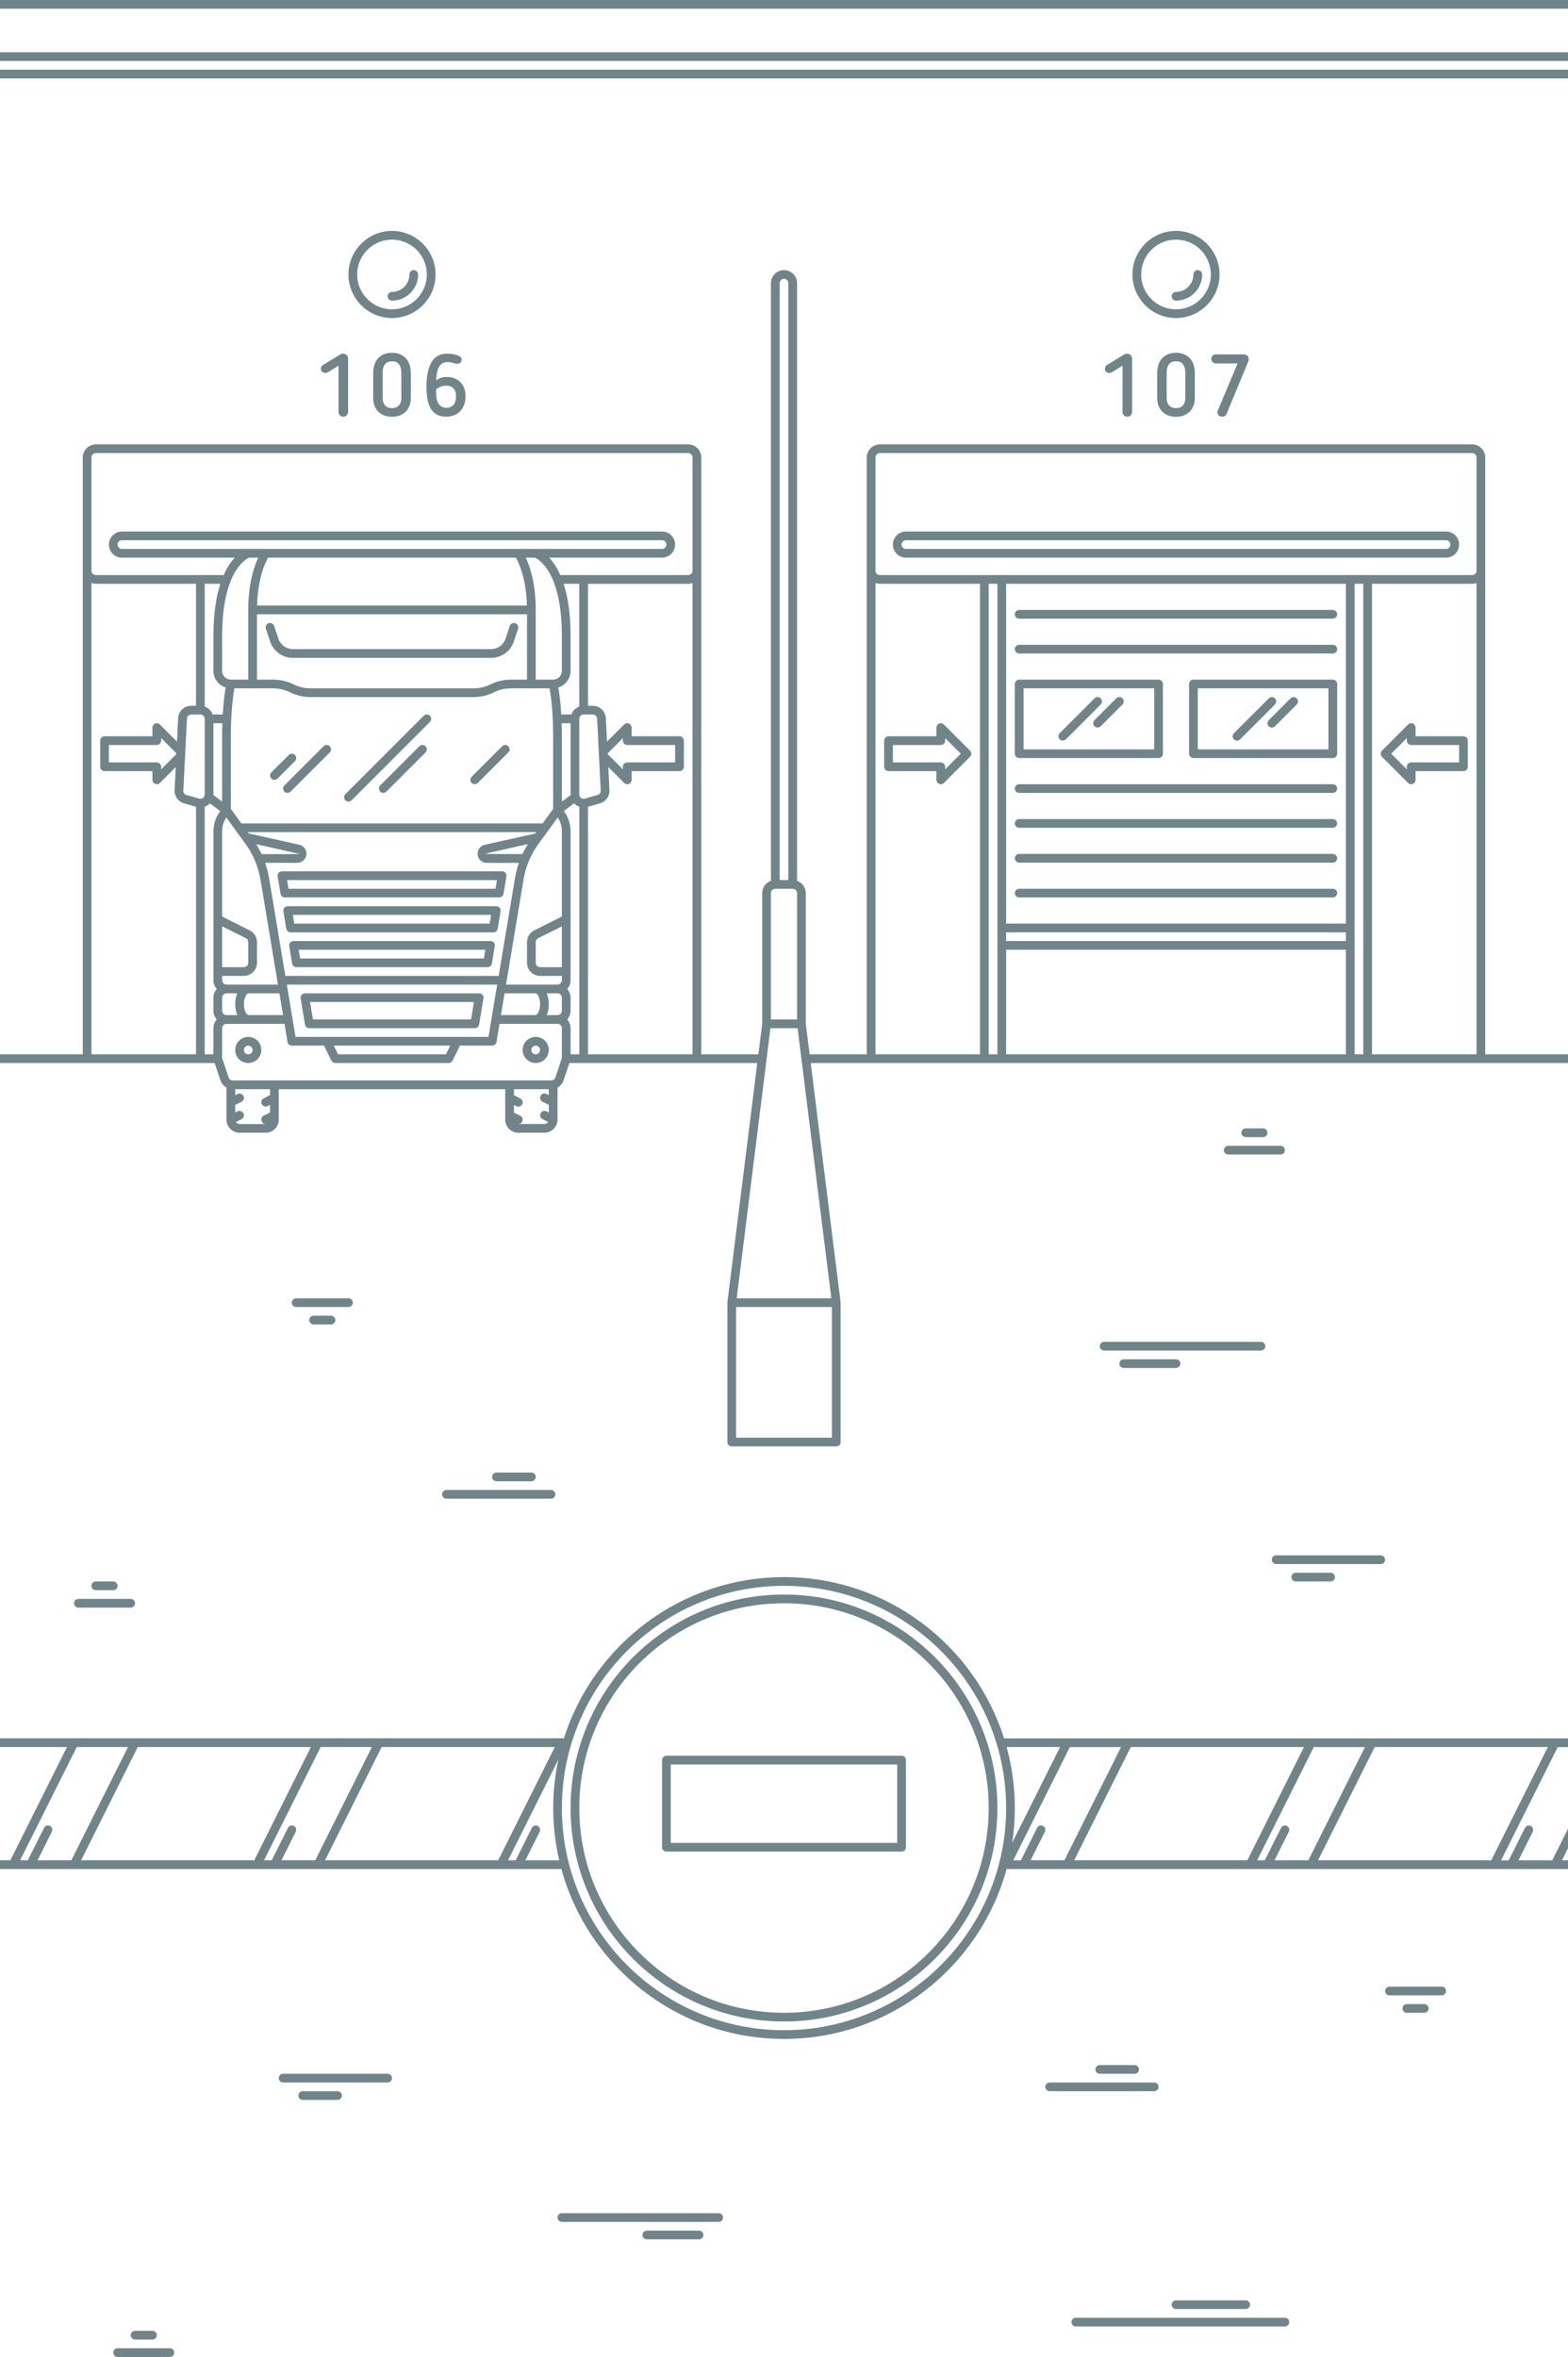 <?xml version="1.0" encoding="UTF-8"?> <svg xmlns="http://www.w3.org/2000/svg" width="360" height="541" viewBox="0 0 360 541" fill="none"> <path d="M180 366C152.98 366 131 387.98 131 415C131 442.02 152.98 464 180 464C207.02 464 229 442.02 229 415C229 387.98 207.02 366 180 366ZM180 462C154.08 462 133 440.92 133 415C133 389.08 154.08 368 180 368C205.92 368 227 389.08 227 415C227 440.92 205.92 462 180 462Z" fill="#718489"></path> <path d="M207 403H153C152.45 403 152 403.45 152 404V424C152 424.55 152.45 425 153 425H207C207.55 425 208 424.55 208 424V404C208 403.45 207.55 403 207 403ZM206 423H154V405H206V423Z" fill="#718489"></path> <path d="M332 122H208C206.35 122 205 123.35 205 125C205 126.65 206.35 128 208 128H332C333.65 128 335 126.65 335 125C335 123.35 333.65 122 332 122ZM332 126H208C207.45 126 207 125.55 207 125C207 124.45 207.45 124 208 124H332C332.55 124 333 124.45 333 125C333 125.55 332.55 126 332 126Z" fill="#718489"></path> <path d="M306 156H274C273.45 156 273 156.45 273 157V173C273 173.55 273.45 174 274 174H306C306.55 174 307 173.55 307 173V157C307 156.45 306.55 156 306 156ZM305 172H275V158H305V172Z" fill="#718489"></path> <path d="M284 170C284.26 170 284.51 169.9 284.71 169.71L292.71 161.71C293.1 161.32 293.1 160.69 292.71 160.3C292.32 159.91 291.69 159.91 291.3 160.3L283.3 168.3C282.91 168.69 282.91 169.32 283.3 169.71C283.49 169.9 283.74 170 284 170Z" fill="#718489"></path> <path d="M291.29 166.71C291.49 166.91 291.74 167 292 167C292.26 167 292.51 166.9 292.71 166.71L297.71 161.71C298.1 161.32 298.1 160.69 297.71 160.3C297.32 159.91 296.69 159.91 296.3 160.3L291.3 165.3C290.9 165.68 290.9 166.32 291.29 166.71Z" fill="#718489"></path> <path d="M280 63C280 57.49 275.51 53 270 53C264.49 53 260 57.49 260 63C260 68.51 264.49 73 270 73C275.51 73 280 68.51 280 63ZM270 71C265.59 71 262 67.41 262 63C262 58.59 265.59 55 270 55C274.41 55 278 58.59 278 63C278 67.41 274.41 71 270 71Z" fill="#718489"></path> <path d="M275 62C274.45 62 274 62.45 274 63C274 65.21 272.21 67 270 67C269.45 67 269 67.45 269 68C269 68.55 269.45 69 270 69C273.31 69 276 66.31 276 63C276 62.45 275.55 62 275 62Z" fill="#718489"></path> <path d="M234 182H306C306.55 182 307 181.55 307 181C307 180.45 306.55 180 306 180H234C233.45 180 233 180.45 233 181C233 181.55 233.45 182 234 182Z" fill="#718489"></path> <path d="M234 198H306C306.55 198 307 197.55 307 197C307 196.45 306.55 196 306 196H234C233.45 196 233 196.45 233 197C233 197.55 233.45 198 234 198Z" fill="#718489"></path> <path d="M234 190H306C306.55 190 307 189.55 307 189C307 188.45 306.55 188 306 188H234C233.45 188 233 188.45 233 189C233 189.55 233.45 190 234 190Z" fill="#718489"></path> <path d="M234 150H306C306.55 150 307 149.55 307 149C307 148.45 306.55 148 306 148H234C233.45 148 233 148.45 233 149C233 149.55 233.45 150 234 150Z" fill="#718489"></path> <path d="M234 142H306C306.55 142 307 141.55 307 141C307 140.45 306.55 140 306 140H234C233.45 140 233 140.45 233 141C233 141.55 233.45 142 234 142Z" fill="#718489"></path> <path d="M234 206H306C306.55 206 307 205.55 307 205C307 204.45 306.55 204 306 204H234C233.45 204 233 204.45 233 205C233 205.55 233.45 206 234 206Z" fill="#718489"></path> <path d="M234 174H266C266.55 174 267 173.55 267 173V157C267 156.45 266.55 156 266 156H234C233.45 156 233 156.45 233 157V173C233 173.55 233.45 174 234 174ZM235 158H265V172H235V158Z" fill="#718489"></path> <path d="M252.71 160.29C252.32 159.9 251.69 159.9 251.3 160.29L243.3 168.29C242.91 168.68 242.91 169.31 243.3 169.7C243.5 169.9 243.75 169.99 244.01 169.99C244.27 169.99 244.52 169.89 244.72 169.7L252.72 161.7C253.1 161.32 253.1 160.68 252.71 160.29Z" fill="#718489"></path> <path d="M256.29 160.29L251.29 165.29C250.9 165.68 250.9 166.31 251.29 166.7C251.49 166.9 251.74 166.99 252 166.99C252.26 166.99 252.51 166.89 252.71 166.7L257.71 161.7C258.1 161.31 258.1 160.68 257.71 160.29C257.32 159.9 256.68 159.9 256.29 160.29Z" fill="#718489"></path> <path d="M204 177H215V179C215 179.4 215.24 179.77 215.62 179.92C215.74 179.97 215.87 180 216 180C216.26 180 216.52 179.9 216.71 179.71L222.71 173.71C223.1 173.32 223.1 172.69 222.71 172.3L216.71 166.3C216.42 166.01 215.99 165.93 215.62 166.08C215.25 166.23 215 166.6 215 167V169H204C203.45 169 203 169.45 203 170V176C203 176.55 203.45 177 204 177ZM205 171H216C216.55 171 217 170.55 217 170V169.41L220.59 173L217 176.59V176C217 175.45 216.55 175 216 175H205V171Z" fill="#718489"></path> <path d="M336 169H325V167C325 166.6 324.76 166.23 324.38 166.08C324.01 165.92 323.58 166.01 323.29 166.3L317.29 172.3C316.9 172.69 316.9 173.32 317.29 173.71L323.29 179.71C323.48 179.9 323.74 180 324 180C324.13 180 324.26 179.98 324.38 179.92C324.75 179.77 325 179.4 325 179V177H336C336.55 177 337 176.55 337 176V170C337 169.45 336.55 169 336 169ZM335 175H324C323.45 175 323 175.45 323 176V176.59L319.41 173L323 169.41V170C323 170.55 323.45 171 324 171H335V175Z" fill="#718489"></path> <path d="M100 63C100 57.49 95.51 53 90 53C84.49 53 80 57.49 80 63C80 68.51 84.49 73 90 73C95.51 73 100 68.51 100 63ZM90 71C85.59 71 82 67.41 82 63C82 58.59 85.59 55 90 55C94.41 55 98 58.59 98 63C98 67.41 94.41 71 90 71Z" fill="#718489"></path> <path d="M95 62C94.45 62 94 62.45 94 63C94 65.21 92.21 67 90 67C89.45 67 89 67.45 89 68C89 68.55 89.45 69 90 69C93.31 69 96 66.31 96 63C96 62.45 95.55 62 95 62Z" fill="#718489"></path> <path d="M57 238C55.35 238 54 239.35 54 241C54 242.65 55.35 244 57 244C58.65 244 60 242.65 60 241C60 239.35 58.65 238 57 238ZM57 242C56.45 242 56 241.55 56 241C56 240.45 56.45 240 57 240C57.55 240 58 240.45 58 241C58 241.55 57.55 242 57 242Z" fill="#718489"></path> <path d="M64.72 200C64.43 200 64.15 200.13 63.96 200.35C63.77 200.57 63.69 200.87 63.74 201.16L64.41 205.16C64.49 205.64 64.91 205.99 65.4 205.99H114.61C115.1 205.99 115.52 205.64 115.6 205.16L116.27 201.16C116.32 200.87 116.24 200.57 116.05 200.35C115.86 200.13 115.58 200 115.29 200H64.72ZM113.76 204H66.24L65.91 202H114.1L113.76 204Z" fill="#718489"></path> <path d="M62.03 147.25C62.78 149.49 64.87 151 67.23 151H112.77C115.13 151 117.23 149.49 117.97 147.25L118.95 144.32C119.12 143.8 118.84 143.23 118.32 143.05C117.79 142.87 117.23 143.16 117.05 143.68L116.07 146.61C115.59 148.03 114.27 148.99 112.76 148.99H67.23C65.73 148.99 64.4 148.03 63.92 146.61L62.94 143.68C62.77 143.16 62.2 142.87 61.67 143.05C61.15 143.22 60.86 143.79 61.04 144.32L62.03 147.25Z" fill="#718489"></path> <path d="M110 228H70C69.71 228 69.43 228.13 69.24 228.35C69.05 228.57 68.97 228.87 69.02 229.16L70.02 235.16C70.1 235.64 70.52 236 71.01 236H109.01C109.5 236 109.92 235.65 110 235.16L111 229.16C111.05 228.87 110.97 228.57 110.78 228.35C110.57 228.13 110.29 228 110 228ZM108.15 234H71.85L71.18 230H108.82L108.15 234Z" fill="#718489"></path> <path d="M123 238C121.35 238 120 239.35 120 241C120 242.65 121.35 244 123 244C124.65 244 126 242.65 126 241C126 239.35 124.65 238 123 238ZM123 242C122.45 242 122 241.55 122 241C122 240.45 122.45 240 123 240C123.55 240 124 240.45 124 241C124 241.55 123.55 242 123 242Z" fill="#718489"></path> <path d="M112.61 216H67.39C67.1 216 66.82 216.13 66.63 216.35C66.44 216.57 66.36 216.87 66.41 217.16L67.08 221.16C67.12 221.43 67.28 221.66 67.5 221.82C67.67 221.94 67.87 222 68.07 222H111.9C111.92 222 111.93 222 111.94 222C112.14 222 112.34 221.94 112.51 221.82C112.73 221.67 112.88 221.43 112.93 221.16L113.6 217.16C113.65 216.87 113.57 216.57 113.38 216.35C113.19 216.13 112.9 216 112.61 216ZM111.1 220H68.9L68.57 218H111.43L111.1 220Z" fill="#718489"></path> <path d="M114.12 208.02C114.05 208.01 113.97 208 113.9 208H66.06C66 208 65.93 208 65.87 208.02C65.36 208.11 65.01 208.58 65.05 209.09C65.06 209.15 65.07 209.21 65.08 209.27L65.73 213.17C65.81 213.65 66.23 214.01 66.72 214.01H113.28C113.77 214.01 114.19 213.66 114.27 213.17L114.92 209.24C114.93 209.19 114.94 209.14 114.94 209.09C114.99 208.57 114.63 208.11 114.12 208.02ZM112.43 212H67.57L67.24 210H112.76L112.43 212Z" fill="#718489"></path> <path d="M97.29 164.29L79.29 182.29C78.9 182.68 78.9 183.31 79.29 183.7C79.49 183.9 79.74 183.99 80 183.99C80.26 183.99 80.51 183.89 80.71 183.7L98.71 165.7C99.1 165.31 99.1 164.68 98.71 164.29C98.32 163.9 97.68 163.9 97.29 164.29Z" fill="#718489"></path> <path d="M96.29 171.29L87.29 180.29C86.9 180.68 86.9 181.31 87.29 181.7C87.49 181.9 87.74 181.99 88 181.99C88.26 181.99 88.51 181.89 88.71 181.7L97.71 172.7C98.1 172.31 98.1 171.68 97.71 171.29C97.32 170.9 96.68 170.9 96.29 171.29Z" fill="#718489"></path> <path d="M67.71 173.29C67.32 172.9 66.69 172.9 66.3 173.29L62.3 177.29C61.91 177.68 61.91 178.31 62.3 178.7C62.5 178.9 62.75 178.99 63.01 178.99C63.27 178.99 63.52 178.89 63.72 178.7L67.72 174.7C68.1 174.32 68.1 173.68 67.71 173.29Z" fill="#718489"></path> <path d="M74.29 171.29L65.29 180.29C64.9 180.68 64.9 181.31 65.29 181.7C65.49 181.9 65.74 181.99 66 181.99C66.26 181.99 66.51 181.89 66.71 181.7L75.71 172.7C76.1 172.31 76.1 171.68 75.71 171.29C75.32 170.9 74.68 170.9 74.29 171.29Z" fill="#718489"></path> <path d="M115.29 171.29L108.29 178.29C107.9 178.68 107.9 179.31 108.29 179.7C108.49 179.9 108.74 179.99 109 179.99C109.26 179.99 109.51 179.89 109.71 179.7L116.71 172.7C117.1 172.31 117.1 171.68 116.71 171.29C116.32 170.9 115.68 170.9 115.29 171.29Z" fill="#718489"></path> <path d="M81 299C81 298.45 80.55 298 80 298H68C67.45 298 67 298.45 67 299C67 299.55 67.45 300 68 300H80C80.55 300 81 299.55 81 299Z" fill="#718489"></path> <path d="M72 302C71.45 302 71 302.45 71 303C71 303.55 71.45 304 72 304H76C76.55 304 77 303.55 77 303C77 302.45 76.55 302 76 302H72Z" fill="#718489"></path> <path d="M39 539H27C26.45 539 26 539.45 26 540C26 540.55 26.45 541 27 541H39C39.55 541 40 540.55 40 540C40 539.45 39.55 539 39 539Z" fill="#718489"></path> <path d="M35 537C35.55 537 36 536.55 36 536C36 535.45 35.55 535 35 535H31C30.45 535 30 535.45 30 536C30 536.55 30.45 537 31 537H35Z" fill="#718489"></path> <path d="M331 456H319C318.45 456 318 456.45 318 457C318 457.55 318.45 458 319 458H331C331.55 458 332 457.55 332 457C332 456.45 331.55 456 331 456Z" fill="#718489"></path> <path d="M327 460H323C322.45 460 322 460.45 322 461C322 461.55 322.45 462 323 462H327C327.55 462 328 461.55 328 461C328 460.45 327.55 460 327 460Z" fill="#718489"></path> <path d="M17 368C17 368.55 17.45 369 18 369H30C30.55 369 31 368.55 31 368C31 367.45 30.55 367 30 367H18C17.45 367 17 367.45 17 368Z" fill="#718489"></path> <path d="M26 365C26.55 365 27 364.55 27 364C27 363.45 26.55 363 26 363H22C21.45 363 21 363.45 21 364C21 364.55 21.45 365 22 365H26Z" fill="#718489"></path> <path d="M281 264C281 264.55 281.45 265 282 265H294C294.55 265 295 264.55 295 264C295 263.45 294.55 263 294 263H282C281.45 263 281 263.45 281 264Z" fill="#718489"></path> <path d="M290 261C290.55 261 291 260.55 291 260C291 259.45 290.55 259 290 259H286C285.45 259 285 259.45 285 260C285 260.55 285.45 261 286 261H290Z" fill="#718489"></path> <path d="M101.5 343C101.5 343.55 101.95 344 102.5 344H126.5C127.05 344 127.5 343.55 127.5 343C127.5 342.45 127.05 342 126.5 342H102.5C101.95 342 101.5 342.45 101.5 343Z" fill="#718489"></path> <path d="M122 340C122.55 340 123 339.55 123 339C123 338.45 122.55 338 122 338H114C113.45 338 113 338.45 113 339C113 339.55 113.45 340 114 340H122Z" fill="#718489"></path> <path d="M266 479C266 478.45 265.55 478 265 478H241C240.45 478 240 478.45 240 479C240 479.55 240.45 480 241 480H265C265.55 480 266 479.55 266 479Z" fill="#718489"></path> <path d="M260.5 476C261.05 476 261.5 475.55 261.5 475C261.5 474.45 261.05 474 260.5 474H252.5C251.95 474 251.5 474.45 251.5 475C251.5 475.55 251.95 476 252.5 476H260.5Z" fill="#718489"></path> <path d="M89 476H65C64.45 476 64 476.45 64 477C64 477.55 64.45 478 65 478H89C89.55 478 90 477.55 90 477C90 476.45 89.55 476 89 476Z" fill="#718489"></path> <path d="M77.5 480H69.5C68.95 480 68.5 480.45 68.5 481C68.5 481.55 68.95 482 69.5 482H77.5C78.05 482 78.5 481.55 78.5 481C78.5 480.45 78.05 480 77.5 480Z" fill="#718489"></path> <path d="M318 358C318 357.45 317.55 357 317 357H293C292.45 357 292 357.45 292 358C292 358.55 292.45 359 293 359H317C317.55 359 318 358.55 318 358Z" fill="#718489"></path> <path d="M297.5 361C296.95 361 296.5 361.45 296.5 362C296.5 362.55 296.95 363 297.5 363H305.5C306.05 363 306.5 362.55 306.5 362C306.5 361.45 306.05 361 305.5 361H297.5Z" fill="#718489"></path> <path d="M252.5 309C252.5 309.55 252.95 310 253.5 310H289.5C290.05 310 290.5 309.55 290.5 309C290.5 308.45 290.05 308 289.5 308H253.5C252.95 308 252.5 308.45 252.5 309Z" fill="#718489"></path> <path d="M258 312C257.45 312 257 312.45 257 313C257 313.55 257.45 314 258 314H270C270.55 314 271 313.55 271 313C271 312.45 270.55 312 270 312H258Z" fill="#718489"></path> <path d="M165 508H129C128.45 508 128 508.45 128 509C128 509.55 128.45 510 129 510H165C165.55 510 166 509.55 166 509C166 508.45 165.55 508 165 508Z" fill="#718489"></path> <path d="M160.5 512H148.5C147.95 512 147.5 512.45 147.5 513C147.5 513.55 147.95 514 148.5 514H160.5C161.05 514 161.5 513.55 161.5 513C161.5 512.45 161.05 512 160.5 512Z" fill="#718489"></path> <path d="M295 532H247C246.45 532 246 532.45 246 533C246 533.55 246.45 534 247 534H295C295.55 534 296 533.55 296 533C296 532.45 295.55 532 295 532Z" fill="#718489"></path> <path d="M286 530C286.55 530 287 529.55 287 529C287 528.45 286.55 528 286 528H270C269.45 528 269 528.45 269 529C269 529.55 269.45 530 270 530H286Z" fill="#718489"></path> <path d="M360 16H0V18H360V16Z" fill="#718489"></path> <path d="M360 0H0V2H360V0Z" fill="#718489"></path> <path d="M360 12H0V14H360V12Z" fill="#718489"></path> <path d="M361 242H341V105C341 103.35 339.65 102 338 102H202C200.35 102 199 103.35 199 105V242H185.88L185 234.94V205C185 203.7 184.16 202.6 183 202.18V65C183 63.35 181.65 62 180 62C178.35 62 177 63.35 177 65V202.18C175.84 202.59 175 203.69 175 205V234.94L174.12 242H161V105C161 103.35 159.65 102 158 102H22C20.35 102 19 103.35 19 105V242H0V244H49.28L50.6 247.95C50.85 248.69 51.36 249.27 52 249.63V257C52 257.01 52 257.03 52 257.04C52 257.06 52 257.07 52.01 257.09C52.06 258.7 53.38 260 55 260H61C62.65 260 64 258.65 64 257V250H116V257C116 258.65 117.35 260 119 260H125C126.62 260 127.94 258.7 127.99 257.09C127.99 257.07 127.99 257.06 128 257.04C128 257.03 128 257.01 128 257V249.63C128.65 249.27 129.16 248.69 129.4 247.95L130.72 244H173.87L167.01 298.88C167.01 298.9 167.02 298.92 167.01 298.94C167.01 298.96 167 298.98 167 299V331C167 331.55 167.45 332 168 332H192C192.55 332 193 331.55 193 331V299C193 298.98 192.99 298.96 192.99 298.94C192.99 298.92 193 298.9 192.99 298.88L186.13 244H361C361.55 244 362 243.55 362 243C362 242.45 361.55 242 361 242ZM21 242V133.82C21.31 133.93 21.65 134 22 134H45V162H43.9C42.3 162 40.98 163.25 40.9 164.85L40.63 170.22L36.7 166.29C36.41 166 35.98 165.92 35.61 166.07C35.24 166.23 35 166.6 35 167V169H24C23.45 169 23 169.45 23 170V176C23 176.55 23.45 177 24 177H35V179C35 179.4 35.24 179.77 35.62 179.92C35.74 179.97 35.87 180 36 180C36.26 180 36.52 179.9 36.71 179.71L40.35 176.07L40.09 181.37C40.02 182.77 40.91 184.02 42.26 184.4L45.01 185.18V242H21ZM36 175H25V171H36C36.55 171 37 170.55 37 170V169.41L40.5 172.91L40.49 173.08L37 176.59V176C37 175.45 36.55 175 36 175ZM45.73 183.31L42.81 182.48C42.36 182.35 42.06 181.94 42.09 181.47L42.92 164.96C42.95 164.43 43.39 164.01 43.92 164.01H46C46.55 164.01 47 164.46 47 165.01V182.36C47 182.68 46.85 182.97 46.6 183.16C46.35 183.34 46.03 183.4 45.73 183.31ZM49.78 227C49.3 227.53 49 228.23 49 229V232C49 232.77 49.3 233.47 49.78 234C49.3 234.53 49 235.23 49 236V242H47V185.18C47.28 185.08 47.56 184.94 47.81 184.75C47.95 184.64 48.07 184.52 48.19 184.39L50.56 186.17C49.56 187.51 49.01 189.13 49.01 190.84V225C49 225.77 49.3 226.47 49.78 227ZM51.82 157.8C51.62 158.93 51.32 160.99 51.14 164H48.82C48.52 163.15 47.85 162.49 47 162.18V134H50.6C49.66 136.87 49 140.75 49 146V154C49 155.79 50.19 157.29 51.82 157.8ZM129.4 134H133V162.18C132.15 162.48 131.49 163.15 131.18 164H128.86C128.69 160.99 128.39 158.93 128.18 157.8C129.81 157.29 131 155.79 131 154V146C131 140.75 130.34 136.87 129.4 134ZM129 154C129 155.1 128.1 156 127 156H123V140C123 133.88 121.65 129.99 120.71 128H122.82C123.65 128.36 129 131.3 129 146V154ZM111.3 193.91C110.67 194.05 110.15 194.46 109.87 195.04C109.55 195.69 109.59 196.45 109.98 197.07C110.37 197.69 111.03 198.06 111.76 198.06H119.13C118.74 199.18 118.44 200.33 118.25 201.5L114.49 224H65.51L61.76 201.49C61.57 200.32 61.27 199.17 60.88 198.05H68.25C68.98 198.05 69.64 197.68 70.03 197.06C70.42 196.44 70.46 195.68 70.14 195.03C69.86 194.45 69.34 194.04 68.71 193.9L57.11 191.31L56.87 191H123.13L122.9 191.32L111.3 193.91ZM121.19 193.75C120.73 194.49 120.31 195.26 119.94 196.05L111.67 196.01L111.73 195.87L121.19 193.75ZM115.85 228H123C123.29 228 124 228.88 124 230.5C124 232.12 123.29 233 123 233H115.01L115.85 228ZM67.85 238L65.85 226H114.15L112.15 238H67.85ZM103.38 240L102.38 242H77.62L76.62 240H103.38ZM54.48 233H52C51.45 233 51 232.55 51 232V229C51 228.45 51.45 228 52 228H54.48C54.18 228.71 54 229.56 54 230.5C54 231.44 54.18 232.29 54.48 233ZM52 226C51.45 226 51 225.55 51 225V224H56C57.65 224 59 222.65 59 221V216.24C59 215.1 58.36 214.07 57.34 213.56L51 210.38V190.83C51 189.68 51.33 188.58 51.95 187.63L56.41 193.77C58.14 196.14 59.3 198.93 59.79 201.82L63.82 226H52ZM51 222V212.62L56.45 215.34C56.79 215.51 57 215.85 57 216.23V221C57 221.55 56.55 222 56 222H51ZM58.82 193.76L68.34 195.91L69.24 195.47L68.26 196.05H60.07C59.69 195.26 59.28 194.5 58.82 193.76ZM57 228H64.15L64.98 233H57C56.71 233 56 232.12 56 230.5C56 228.88 56.71 228 57 228ZM55.42 189L53 185.67V169C53 163.18 53.54 159.49 53.82 158H62.77C64.08 158 65.39 158.31 66.56 158.89C68.01 159.61 69.63 160 71.24 160H108.76C110.38 160 112 159.62 113.44 158.89C114.61 158.3 115.92 158 117.23 158H126.18C126.45 159.49 127 163.18 127 169V185.67L124.58 189H55.42ZM121 141V156H117.24C115.62 156 114 156.38 112.56 157.11C111.39 157.7 110.08 158 108.77 158H71.24C69.93 158 68.62 157.69 67.45 157.11C66 156.38 64.38 156 62.76 156H59V141H121ZM59.02 139C59.19 132.67 60.9 129.12 61.55 128H118.45C119.1 129.13 120.81 132.68 120.98 139H59.02ZM28 126C27.45 126 27 125.55 27 125C27 124.45 27.45 124 28 124H152C152.55 124 153 124.45 153 125C153 125.55 152.55 126 152 126H28ZM57.18 128H59.29C58.34 129.99 57 133.88 57 140V156H53C51.9 156 51 155.1 51 154V146C51 131.25 56.39 128.35 57.18 128ZM48.98 182.49C48.98 182.44 49 182.4 49 182.35V166H51.05C51.02 166.93 51 167.93 51 169V184L48.98 182.49ZM62 251.38L60.55 252.1C60.06 252.35 59.86 252.95 60.1 253.44C60.28 253.79 60.63 253.99 61 253.99C61.15 253.99 61.3 253.96 61.45 253.88L62 253.6V255.36L60.55 256.08C60.06 256.33 59.86 256.93 60.1 257.42C60.28 257.8 60.63 258 61 258H55C54.65 258 54.35 257.81 54.17 257.53L55.44 256.89C55.93 256.64 56.13 256.04 55.89 255.55C55.65 255.06 55.04 254.86 54.55 255.1L54 255.38V253.62L55.45 252.9C55.94 252.65 56.14 252.05 55.9 251.56C55.65 251.07 55.05 250.87 54.56 251.11L54 251.38V250H62V251.38ZM126 251.38L125.45 251.1C124.95 250.85 124.36 251.05 124.11 251.55C123.86 252.04 124.06 252.64 124.56 252.89L126.01 253.61V255.37L125.46 255.09C124.96 254.84 124.37 255.04 124.12 255.54C123.87 256.04 124.07 256.63 124.57 256.88L125.84 257.52C125.66 257.8 125.37 257.99 125.01 257.99H119.01C119.38 257.99 119.73 257.79 119.9 257.44C120.15 256.95 119.95 256.35 119.45 256.1L118 255.38V253.62L118.55 253.9C118.69 253.97 118.85 254.01 119 254.01C119.37 254.01 119.72 253.81 119.9 253.46C120.15 252.97 119.95 252.37 119.45 252.12L118 251.4V250H126V251.38ZM129 242.84L127.51 247.32C127.37 247.73 126.99 248 126.56 248H53.44C53.01 248 52.63 247.73 52.49 247.32L51 242.84V236C51 235.45 51.45 235 52 235H65.32L66.01 239.16C66.09 239.64 66.51 240 67 240H74.38L76.1 243.45C76.27 243.79 76.62 244 76.99 244H102.99C103.37 244 103.72 243.79 103.88 243.45L105.6 240H113C113.49 240 113.91 239.65 113.99 239.16L114.68 235H128C128.55 235 129 235.45 129 236V242.84ZM129 232C129 232.55 128.55 233 128 233H125.52C125.82 232.29 126 231.44 126 230.5C126 229.56 125.82 228.71 125.52 228H128C128.55 228 129 228.45 129 229V232ZM129 222H124C123.45 222 123 221.55 123 221V216.24C123 215.86 123.21 215.52 123.55 215.35L129 212.63V222ZM129 210.38L122.66 213.55C121.64 214.06 121 215.09 121 216.23V221C121 222.65 122.35 224 124 224H129V225C129 225.55 128.55 226 128 226H116.18L120.21 201.82C120.69 198.93 121.86 196.14 123.59 193.77L128.05 187.63C128.67 188.57 129 189.67 129 190.83V210.38ZM129 184V169C129 167.93 128.98 166.93 128.95 166H131V182.35C131 182.4 131.01 182.44 131.02 182.49L129 184ZM131 242V236C131 235.23 130.7 234.53 130.22 234C130.7 233.47 131 232.77 131 232V229C131 228.23 130.7 227.53 130.22 227C130.7 226.47 131 225.77 131 225V190.83C131 189.12 130.45 187.51 129.45 186.16L131.82 184.38C131.94 184.51 132.06 184.63 132.2 184.74C132.45 184.93 132.72 185.07 133.01 185.17V242H131ZM134.27 183.31C133.96 183.4 133.65 183.34 133.39 183.15C133.14 182.96 132.99 182.67 132.99 182.35V165C132.99 164.45 133.44 164 133.99 164H136.09C136.62 164 137.06 164.42 137.09 164.95L137.92 181.46C137.94 181.93 137.65 182.34 137.2 182.47L134.27 183.31ZM159 242H135V185.18L137.75 184.4C139.1 184.01 139.99 182.77 139.92 181.37L139.66 176.07L143.3 179.71C143.49 179.9 143.75 180 144.01 180C144.14 180 144.27 179.98 144.39 179.92C144.76 179.77 145.01 179.4 145.01 179V177H156.01C156.56 177 157.01 176.55 157.01 176V170C157.01 169.45 156.56 169 156.01 169H145.01V167C145.01 166.6 144.77 166.23 144.39 166.08C144.01 165.93 143.59 166.01 143.3 166.3L139.37 170.23L139.1 164.86C139.02 163.26 137.7 162.01 136.1 162.01H135V134.01H158C158.35 134.01 158.69 133.94 159 133.83V242ZM144 171H155V175H144C143.45 175 143 175.45 143 176V176.59L139.51 173.1L139.5 172.93L143 169.43V170C143 170.55 143.45 171 144 171ZM159 131C159 131.55 158.55 132 158 132H128.64C127.83 130.17 126.92 128.89 126.08 128H152C153.65 128 155 126.65 155 125C155 123.35 153.65 122 152 122H28C26.35 122 25 123.35 25 125C25 126.65 26.35 128 28 128H53.92C53.08 128.89 52.17 130.17 51.36 132H22C21.45 132 21 131.55 21 131V105C21 104.45 21.45 104 22 104H158C158.55 104 159 104.45 159 105V131ZM179 65C179 64.45 179.45 64 180 64C180.55 64 181 64.45 181 65V202H179V65ZM177 205C177 204.45 177.45 204 178 204H182C182.55 204 183 204.45 183 205V234H177V205ZM191 330H169V300H191V330ZM190.87 298H169.14L176.89 236H183.12L190.87 298ZM225 242H201V133.82C201.31 133.93 201.65 134 202 134H225V242ZM229 242H227V134H229V242ZM309 242H231V218H309V242ZM309 216H231V214H309V216ZM309 212H231V134H309V212ZM313 242H311V134H313V242ZM339 242H315V134H338C338.35 134 338.69 133.93 339 133.82V242ZM339 131C339 131.55 338.55 132 338 132H202C201.45 132 201 131.55 201 131V105C201 104.45 201.45 104 202 104H338C338.55 104 339 104.45 339 105V131Z" fill="#718489"></path> <path d="M180 362C156.35 362 136.27 377.57 129.47 399H0V401H15.38L2.38 427H0V429H128.89C135.05 451.45 155.62 468 180 468C204.38 468 224.95 451.45 231.11 429H360V427H358.62L360 424.24V419.77L356.38 427.01H348.62L351.9 420.46C352.15 419.97 351.95 419.37 351.45 419.12C350.96 418.87 350.36 419.07 350.11 419.57L346.39 427.02H344.63L357.63 401.02H360V399.02H230.53C223.73 377.57 203.65 362 180 362ZM8.62 427L11.9 420.45C12.15 419.96 11.95 419.36 11.45 419.11C10.95 418.86 10.35 419.06 10.11 419.56L6.38 427H4.62L17.62 401H29.38L16.38 427H8.62ZM18.62 427L31.62 401H71.38L58.38 427H18.62ZM64.62 427L67.9 420.45C68.15 419.96 67.95 419.36 67.45 419.11C66.95 418.86 66.35 419.06 66.11 419.56L62.38 427H60.62L73.62 401H85.38L72.38 427H64.62ZM74.62 427L87.62 401H127.38L114.38 427H74.62ZM120.62 427L123.9 420.45C124.15 419.96 123.95 419.36 123.45 419.11C122.96 418.86 122.35 419.06 122.11 419.56L118.39 427.01H116.63L128.2 403.87C127.43 407.46 127.01 411.19 127.01 415.01C127.01 419.14 127.5 423.15 128.4 427.01H120.62V427ZM355.38 401L342.38 427H302.62L315.62 401H355.38ZM313.38 401L300.38 427H292.62L295.9 420.45C296.15 419.96 295.95 419.36 295.45 419.11C294.96 418.86 294.36 419.06 294.11 419.56L290.39 427.01H288.63L301.63 401.01H313.38V401ZM299.38 401L286.38 427H246.62L259.62 401H299.38ZM257.38 401L244.38 427H236.62L239.9 420.45C240.15 419.96 239.95 419.36 239.45 419.11C238.96 418.86 238.36 419.06 238.11 419.56L234.39 427.01H232.63L245.63 401.01H257.38V401ZM243.38 401L232.4 422.96C232.79 420.36 233 417.7 233 415C233 410.15 232.33 405.46 231.11 401H243.38ZM180 466C151.88 466 129 443.12 129 415C129 386.88 151.88 364 180 364C208.12 364 231 386.88 231 415C231 443.12 208.12 466 180 466Z" fill="#718489"></path> <path d="M78.04 95.32C78.25 95.53 78.51 95.64 78.82 95.64C79.13 95.64 79.39 95.53 79.6 95.32C79.81 95.11 79.92 94.87 79.92 94.6V82.28C79.92 81.97 79.81 81.71 79.58 81.5C79.35 81.29 79.07 81.18 78.74 81.18C78.63 81.18 78.53 81.19 78.43 81.22C78.33 81.25 78.23 81.29 78.12 81.36L74.16 83.78C73.84 83.97 73.68 84.27 73.68 84.68C73.68 84.99 73.79 85.22 74 85.37C74.21 85.52 74.43 85.6 74.66 85.6C74.85 85.6 75.02 85.56 75.19 85.48C75.36 85.4 75.53 85.31 75.7 85.2L77.72 83.92V94.6C77.72 94.87 77.83 95.11 78.04 95.32Z" fill="#718489"></path> <path d="M91.94 81.35C91.39 81.1 90.75 80.98 90 80.98C89.24 80.98 88.59 81.1 88.05 81.35C87.51 81.6 87.06 81.93 86.71 82.35C86.36 82.77 86.1 83.27 85.93 83.84C85.76 84.41 85.68 85.02 85.68 85.66V91.38C85.68 91.98 85.77 92.54 85.96 93.06C86.15 93.58 86.42 94.03 86.79 94.42C87.16 94.81 87.61 95.11 88.14 95.33C88.67 95.55 89.29 95.66 90 95.66C90.69 95.66 91.31 95.55 91.85 95.33C92.39 95.11 92.84 94.81 93.21 94.42C93.58 94.03 93.85 93.58 94.04 93.06C94.23 92.54 94.32 91.98 94.32 91.38V85.66C94.32 85.02 94.24 84.41 94.07 83.84C93.9 83.27 93.64 82.77 93.29 82.35C92.94 81.93 92.49 81.6 91.94 81.35ZM92.14 91.38C92.14 92.07 91.96 92.63 91.59 93.05C91.22 93.47 90.69 93.68 90 93.68C89.29 93.68 88.76 93.47 88.4 93.05C88.04 92.63 87.86 92.07 87.86 91.38V85.5C87.86 84.74 88.02 84.12 88.35 83.65C88.68 83.18 89.23 82.94 90 82.94C90.76 82.94 91.31 83.18 91.64 83.65C91.97 84.12 92.14 84.74 92.14 85.5V91.38Z" fill="#718489"></path> <path d="M98.85 93.71C99.19 94.32 99.65 94.79 100.23 95.13C100.81 95.47 101.53 95.64 102.4 95.64C103.16 95.64 103.82 95.52 104.38 95.27C104.94 95.02 105.4 94.69 105.77 94.26C106.14 93.83 106.41 93.34 106.6 92.77C106.79 92.2 106.88 91.6 106.88 90.96C106.88 90.23 106.77 89.58 106.54 89.02C106.31 88.46 106 88 105.61 87.63C105.22 87.26 104.76 86.99 104.24 86.8C103.72 86.61 103.17 86.52 102.6 86.52C102.19 86.52 101.77 86.57 101.36 86.68C100.95 86.79 100.55 86.99 100.16 87.28C100.17 86.69 100.22 86.15 100.31 85.64C100.4 85.13 100.54 84.69 100.74 84.31C100.94 83.93 101.21 83.63 101.55 83.42C101.89 83.21 102.33 83.1 102.88 83.1C103.35 83.13 103.75 83.2 104.09 83.32C104.43 83.44 104.74 83.5 105.02 83.5C105.31 83.5 105.55 83.4 105.73 83.21C105.91 83.02 106 82.81 106 82.58C106 82.26 105.86 82.01 105.58 81.83C105.3 81.65 104.97 81.51 104.6 81.41C104.23 81.31 103.85 81.25 103.48 81.22C103.11 81.19 102.82 81.18 102.62 81.18C101.02 81.18 99.84 81.83 99.07 83.14C98.3 84.45 97.92 86.33 97.92 88.8C97.92 89.8 97.99 90.72 98.13 91.55C98.27 92.38 98.51 93.1 98.85 93.71ZM100.12 89.42C100.37 89.15 100.71 88.94 101.13 88.77C101.55 88.6 101.99 88.52 102.46 88.52C103.14 88.52 103.68 88.72 104.09 89.12C104.5 89.52 104.7 90.15 104.7 91C104.7 91.33 104.66 91.66 104.59 91.97C104.52 92.28 104.39 92.56 104.22 92.8C104.05 93.04 103.82 93.23 103.54 93.38C103.26 93.53 102.91 93.6 102.5 93.6C102.01 93.6 101.6 93.49 101.29 93.28C100.98 93.07 100.73 92.79 100.56 92.44C100.39 92.09 100.27 91.69 100.21 91.23C100.15 90.77 100.12 90.29 100.12 89.78V89.42Z" fill="#718489"></path> <path d="M258.04 95.32C258.25 95.53 258.51 95.64 258.82 95.64C259.13 95.64 259.39 95.53 259.6 95.32C259.81 95.11 259.92 94.87 259.92 94.6V82.28C259.92 81.97 259.81 81.71 259.58 81.5C259.35 81.29 259.07 81.18 258.74 81.18C258.63 81.18 258.53 81.19 258.43 81.22C258.33 81.25 258.23 81.29 258.12 81.36L254.16 83.78C253.84 83.97 253.68 84.27 253.68 84.68C253.68 84.99 253.79 85.22 254 85.37C254.21 85.52 254.43 85.6 254.66 85.6C254.85 85.6 255.02 85.56 255.19 85.48C255.36 85.4 255.53 85.31 255.7 85.2L257.72 83.92V94.6C257.72 94.87 257.83 95.11 258.04 95.32Z" fill="#718489"></path> <path d="M271.94 81.35C271.39 81.1 270.75 80.98 270 80.98C269.24 80.98 268.59 81.1 268.05 81.35C267.51 81.6 267.06 81.93 266.71 82.35C266.36 82.77 266.1 83.27 265.93 83.84C265.76 84.41 265.68 85.02 265.68 85.66V91.38C265.68 91.98 265.77 92.54 265.96 93.06C266.15 93.58 266.42 94.03 266.79 94.42C267.16 94.81 267.61 95.11 268.14 95.33C268.67 95.55 269.29 95.66 270 95.66C270.69 95.66 271.31 95.55 271.85 95.33C272.39 95.11 272.84 94.81 273.21 94.42C273.58 94.03 273.85 93.58 274.04 93.06C274.23 92.54 274.32 91.98 274.32 91.38V85.66C274.32 85.02 274.24 84.41 274.07 83.84C273.9 83.27 273.64 82.77 273.29 82.35C272.94 81.93 272.49 81.6 271.94 81.35ZM272.14 91.38C272.14 92.07 271.96 92.63 271.59 93.05C271.22 93.47 270.69 93.68 270 93.68C269.29 93.68 268.76 93.47 268.4 93.05C268.04 92.63 267.86 92.07 267.86 91.38V85.5C267.86 84.74 268.02 84.12 268.35 83.65C268.68 83.18 269.23 82.94 270 82.94C270.76 82.94 271.31 83.18 271.64 83.65C271.97 84.12 272.14 84.74 272.14 85.5V91.38Z" fill="#718489"></path> <path d="M279.54 94.47C279.53 94.56 279.52 94.63 279.52 94.7C279.53 94.99 279.65 95.22 279.87 95.39C280.09 95.56 280.35 95.64 280.64 95.64C280.91 95.64 281.12 95.57 281.28 95.44C281.44 95.31 281.55 95.15 281.62 94.98L286.6 82.94C286.64 82.86 286.67 82.77 286.68 82.67C286.69 82.57 286.7 82.49 286.7 82.42C286.7 82.11 286.59 81.86 286.36 81.65C286.13 81.44 285.87 81.34 285.56 81.34H279.16C278.85 81.34 278.6 81.44 278.4 81.64C278.2 81.84 278.1 82.09 278.1 82.38C278.1 82.67 278.21 82.92 278.42 83.12C278.63 83.32 278.88 83.42 279.16 83.42H284.14L279.6 94.24C279.57 94.31 279.55 94.38 279.54 94.47Z" fill="#718489"></path> </svg> 